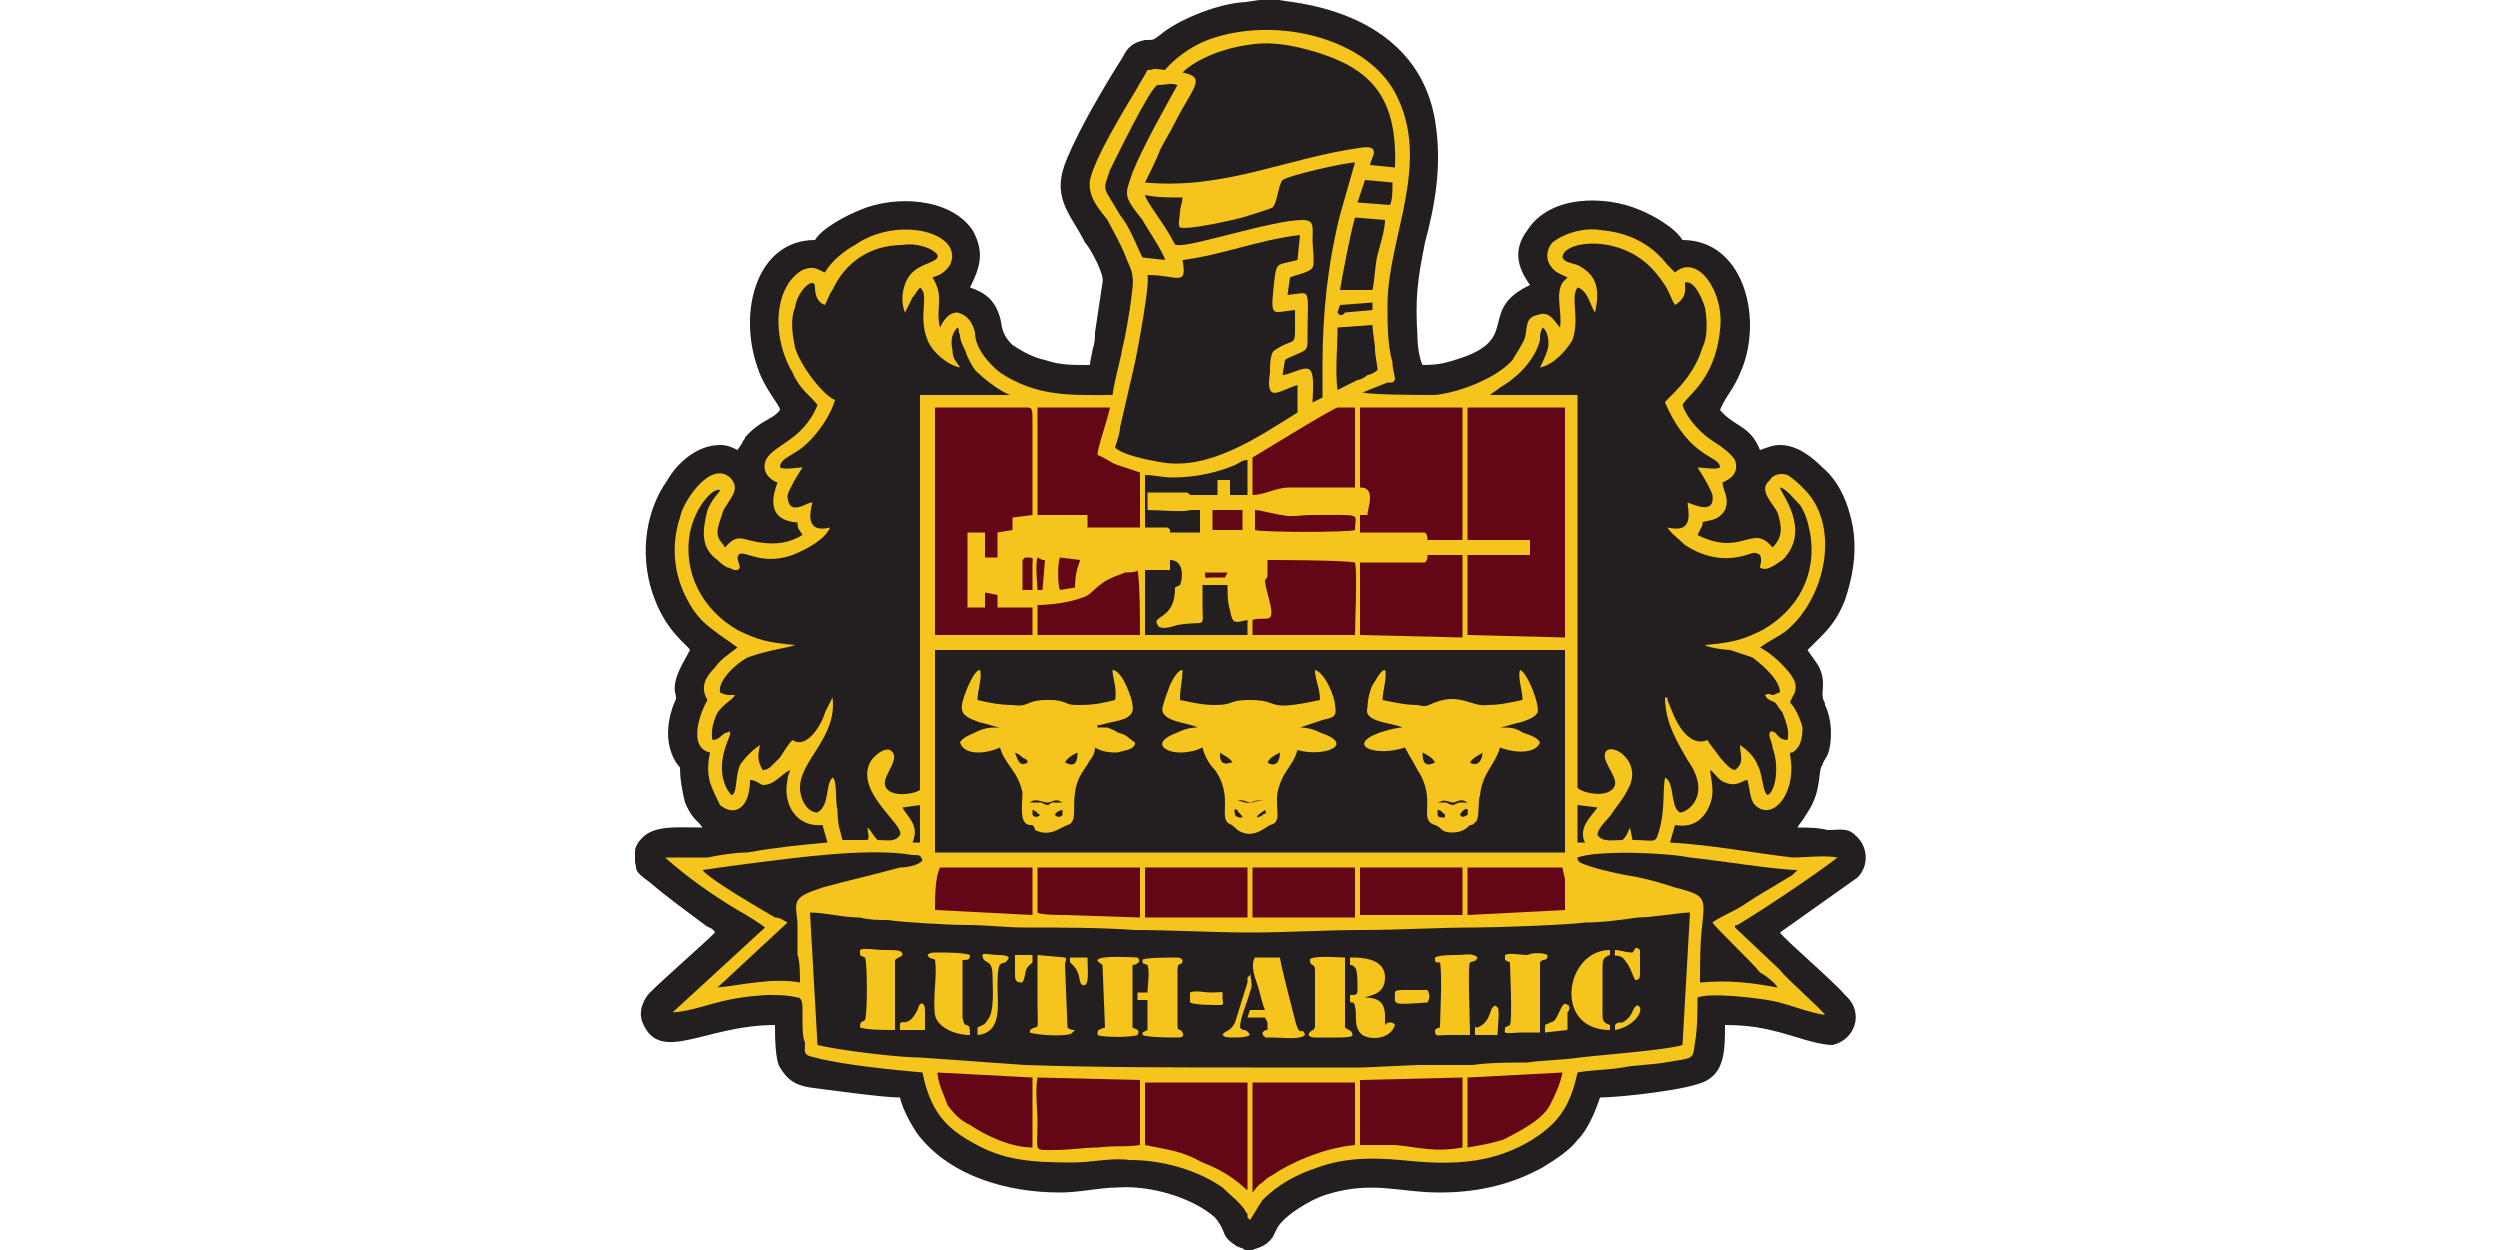 <?xml version="1.0" encoding="UTF-8"?>
<!DOCTYPE svg PUBLIC "-//W3C//DTD SVG 1.1//EN" "http://www.w3.org/Graphics/SVG/1.1/DTD/svg11.dtd">
<!-- Creator: CorelDRAW X8 -->
<svg xmlns="http://www.w3.org/2000/svg" xml:space="preserve" width="1000px" height="500px" version="1.1" style="shape-rendering:geometricPrecision; text-rendering:geometricPrecision; image-rendering:optimizeQuality; fill-rule:evenodd; clip-rule:evenodd"
viewBox="0 0 1000 500"
 xmlns:xlink="http://www.w3.org/1999/xlink">
 <defs>
  <style type="text/css">
   <![CDATA[
    .str0 {stroke:#2B2A29;stroke-width:0.567}
    .fil1 {fill:#231F20}
    .fil2 {fill:#630716}
    .fil0 {fill:#F5C51E}
   ]]>
  </style>
 </defs>
 <g id="Vrstva_x0020_1">
  <g id="_1332846768">
   <polygon class="fil0 str0" points="395,467 374,453 364,433 319,427 314,403 268,412 263,406 294,371 259,344 265,338 286,335 275,301 276,275 283,260 269,241 265,211 280,184 300,182 317,160 304,126 313,107 329,100 352,86 374,86 385,96 381,117 396,129 402,145 421,152 442,146 448,112 429,76 453,24 466,20 491,8 523,7 554,21 568,44 567,82 562,124 565,150 591,148 603,133 615,118 614,98 627,86 652,90 670,101 688,106 696,132 686,156 681,165 698,181 706,186 718,184 732,202 738,230 720,256 715,261 724,276 723,308 713,334 733,338 740,343 718,364 704,373 739,406 732,413 686,404 679,430 638,434 620,459 598,466 565,470 535,468 516,478 505,491 493,493 483,478 459,470 429,469 "/>
   <path class="fil1" d="M558 152l-1 1c-1,0 -1,0 -2,0l-10 4c4,1 25,1 29,1 10,-1 25,-7 31,-14 1,-2 4,-6 5,-9 1,-4 0,-8 5,-9 5,-2 7,3 9,5 1,-6 -2,-13 1,-18l2 -2c-4,-2 -5,-2 -7,-5 -2,-3 -1,-7 1,-9 5,-4 13,-6 19,-5 11,1 20,5 27,14 1,1 2,2 3,3 9,-8 20,8 18,23 -2,20 -13,26 -15,30 2,6 8,12 13,15 3,2 6,4 8,7 2,6 -3,8 -5,9 0,3 3,6 1,11 -3,5 -8,4 -9,5 0,1 0,1 0,1l-2 4c18,9 22,-5 30,5 4,-4 4,-8 2,-14 -2,-4 -8,-9 -3,-13 1,-2 4,-3 7,-2 3,2 4,3 6,5 15,14 10,42 -5,56 -3,3 -8,5 -12,8 2,1 5,3 8,6 2,2 5,5 6,8 1,4 -1,5 -2,8 2,2 4,6 5,10 0,5 -1,8 -4,10 -1,0 -1,0 -1,1 3,15 -7,27 -14,20 -2,-2 -2,-6 -3,-10 -2,0 -4,3 -9,1 -3,-1 -4,-4 -6,-5 1,7 2,10 -1,16 -3,5 -7,7 -13,6l-2 7c17,1 32,4 49,6 5,0 13,-1 18,0 -9,7 -30,21 -40,27 -1,0 -1,0 -1,1l18 17c2,3 17,16 18,18 -7,-1 -16,-5 -23,-6 -6,-1 -23,-3 -28,-1 0,6 0,12 -1,18 -1,7 0,6 -12,8 -6,1 -12,1 -17,2 -6,1 -13,1 -18,2 -3,14 -8,21 -20,28 -16,9 -32,9 -51,7 -11,-1 -22,-1 -33,3 -9,3 -16,7 -22,13 -2,3 -3,5 -5,8 0,0 0,0 -1,-1 0,0 0,-1 0,-1 0,-1 -1,-1 -1,-2 -3,-4 -6,-6 -9,-9 -10,-7 -24,-11 -37,-11 -8,-1 -15,1 -23,1 -17,0 -28,-1 -40,-8 -11,-6 -17,-13 -20,-28 -11,-1 -32,-3 -43,-6 -5,-1 -4,-2 -4,-6 -1,-2 -1,-6 -1,-9 0,-2 0,-3 0,-4 0,-2 0,-5 -2,-5 -4,-1 -8,-1 -12,-1 -20,1 -26,6 -38,7l37 -34c-1,-1 -9,-6 -11,-7 -10,-6 -20,-13 -29,-21 4,0 12,0 17,0 5,-1 11,-2 16,-2 11,-2 21,-3 32,-4l-2 -7c-11,1 -16,-9 -14,-18 0,-2 1,-3 1,-4 -4,2 -6,6 -11,6 -2,-1 -3,-2 -5,-2 0,11 -6,15 -12,10 -1,-2 -3,-6 -4,-9 -1,-4 -1,-7 0,-12 -9,-2 -4,-16 -1,-21 -3,-5 -1,-9 3,-13 2,-3 5,-5 9,-8 -4,-3 -6,-4 -11,-8 -4,-3 -7,-7 -9,-11 -5,-9 -7,-21 -3,-33 1,-6 12,-23 20,-16 5,5 -1,9 -3,14 0,1 -2,5 -2,8 0,3 2,4 3,6 5,-6 7,-3 14,-2 7,1 12,0 17,-3 -1,-2 -2,-2 -2,-5 -14,-1 -9,-13 -8,-16 -3,-1 -6,-4 -5,-8 2,-7 15,-8 21,-23 -3,-4 -7,-6 -10,-13 -6,-10 -8,-25 -2,-35 1,-2 4,-5 6,-6 5,-2 6,0 9,1 2,-4 8,-9 12,-11 17,-12 44,-5 38,8 -2,3 -4,4 -7,5 5,8 1,12 3,20 1,-2 3,-6 7,-6 4,1 6,4 7,8 0,6 5,12 10,16 15,10 29,9 45,9 1,-7 3,-13 4,-19 1,-3 5,-26 4,-28 0,-3 -2,-6 -3,-9 -2,-5 -5,-10 -7,-14 -3,-4 -8,-9 -7,-16 2,-9 13,-27 19,-37 1,-2 3,-5 4,-7 4,0 0,-1 7,0 5,-6 13,-11 20,-13 25,-8 60,0 72,22 15,28 -3,58 -3,85 0,8 0,16 2,23 0,3 1,5 1,7zm-304 189l0 4c1,3 -1,3 6,8 7,6 14,11 22,17 1,1 3,1 4,3 -5,5 -20,18 -26,24 -2,2 -5,7 -3,12 7,17 25,1 53,1 0,4 0,14 2,17 3,5 6,7 12,8 8,1 29,4 36,4 1,5 6,14 9,17 12,14 33,21 55,21 8,0 16,-2 23,-2 13,-1 30,4 39,12 5,6 2,7 8,11 1,1 3,1 4,2l3 0c2,-1 5,-1 8,-5 1,-2 1,-2 2,-4 3,-5 13,-11 19,-13 19,-6 29,-1 46,-1 17,0 30,-4 41,-10 5,-3 11,-7 14,-11 4,-4 7,-11 9,-17 7,0 37,-3 43,-7 7,-4 7,-13 7,-22 12,0 19,2 29,5 3,1 10,3 14,3 9,-2 13,-13 5,-20 -4,-5 -24,-22 -26,-25l31 -22c5,-5 4,-13 -1,-17 -3,-3 -6,-2 -11,-2 -4,-1 -8,-1 -12,-1 1,-2 1,-1 4,-6 6,-9 4,-17 6,-19 0,-1 1,-2 2,-4 2,-5 2,-14 -1,-20 0,-2 -1,-1 -1,-5 1,-9 -2,-11 -6,-17 7,-7 11,-10 15,-20 3,-9 5,-19 3,-30 -2,-10 -6,-18 -12,-23 -4,-4 -10,-9 -17,-9 -3,0 -5,1 -8,2 -4,-10 -10,-9 -16,-16 3,-7 5,-7 9,-17 8,-21 0,-51 -24,-51 -3,-5 -12,-10 -17,-12 -14,-6 -36,-6 -45,8 -6,8 -4,15 1,22 -21,10 -4,21 -27,29 -6,2 -9,3 -16,3 -1,-2 -2,-7 -2,-11 -1,-16 0,-23 3,-38 4,-15 7,-31 4,-49 -8,-46 -61,-47 -62,-48l-8 0c-1,0 -6,1 -8,1 -10,1 -25,7 -32,13 -3,2 -2,2 -6,2 -5,1 -7,3 -9,7 -7,11 -17,28 -22,40 -7,16 1,22 7,34 2,2 8,13 7,16l-3 20c0,2 0,4 -1,7 0,1 -1,4 -1,6 -8,0 -12,0 -18,-2 -5,-1 -10,-4 -13,-6 -5,-5 -4,-8 -5,-11 -2,-7 -6,-10 -12,-12 4,-8 6,-14 1,-23 -9,-13 -31,-14 -45,-8 -5,2 -15,7 -18,12 -23,0 -31,28 -23,51 3,9 9,15 9,17 -3,4 -8,4 -14,11 0,1 -1,1 -1,2l-2 3c-2,-1 -4,-2 -7,-2 -9,0 -17,7 -21,14 -10,14 -11,33 -5,48 5,13 13,18 14,20 -2,4 -7,11 -6,17 1,3 0,3 -1,6 -5,15 2,23 3,24 0,5 1,10 2,14 3,7 5,7 7,10 -10,0 -19,-1 -24,4 -3,3 -3,5 -3,6z"/>
   <path class="fil1" d="M472 280c5,1 9,2 14,2 8,0 5,-2 14,-2 13,0 5,5 28,0 0,-5 -2,-8 -2,-12 4,1 8,11 8,14 1,5 -1,5 -5,6l-9 3c1,0 4,0 8,2 15,5 1,10 -9,7 -2,7 -6,8 -8,17 -1,7 2,12 -3,13 -2,1 -7,6 -13,2 -3,-3 -3,-2 -4,-3 -3,-3 2,-11 -5,-21 -2,-2 -4,-5 -5,-9 -2,1 -5,2 -9,2 -6,0 -12,-4 -1,-8 4,-2 7,-2 8,-2 -3,-2 -15,-2 -14,-8 1,-4 2,-6 3,-9 1,-2 3,-6 5,-6 0,4 -1,7 -1,12zm-81 0c4,1 9,2 14,2 7,1 5,-2 14,-2 3,0 4,0 7,1 2,1 3,1 6,1 6,0 10,-1 14,-2 1,-4 -1,-9 -1,-12 4,0 8,12 8,14 1,5 -4,6 -9,7l-4 1c-1,0 -1,0 -1,0 0,0 0,0 0,1 1,0 -1,0 1,0 0,0 1,0 1,0 1,0 2,0 2,0 2,1 3,1 4,2 4,1 4,2 7,4 0,3 -4,3 -7,4 -2,0 -6,0 -9,-2 0,2 -1,4 -2,5 -2,4 -5,6 -6,13 -1,6 1,12 -3,13 -3,1 -7,5 -13,2 0,-1 -1,-2 -1,-2 -2,0 -2,0 -3,-1 -2,-2 -1,-9 -1,-12 -2,-9 -7,-11 -9,-18 -4,2 -14,4 -16,-2 1,-2 4,-3 6,-4 4,-2 6,-2 10,-2 -1,0 -7,-2 -8,-2 -8,-3 -9,-4 -5,-14 1,-2 3,-7 5,-7 1,3 -1,8 -1,12zm162 0c5,1 9,2 14,2 4,1 4,0 7,-1 10,-4 15,2 21,1 5,0 9,-1 14,-2 0,-4 -2,-9 -1,-12 3,1 8,14 7,17 -1,2 -4,3 -7,4 -1,0 -7,2 -8,2 4,0 6,0 9,2 3,1 6,2 7,4 -2,5 -11,4 -16,2 -2,7 -7,10 -8,19 -1,3 0,10 -2,11 -1,1 -1,1 -2,1 -1,1 -3,3 -7,3 -5,0 -4,-2 -7,-3 -7,-2 1,-10 -7,-22 -2,-4 -3,-5 -5,-9 -12,4 -24,-1 -10,-6 3,-1 7,-2 9,-2 -4,-2 -16,-2 -14,-8 0,-3 1,-7 2,-9 1,-1 3,-6 5,-6 1,2 -1,9 -1,12zm-179 61l252 0 0 -81c-9,0 -67,0 -77,0l-175 0 0 81z"/>
   <path class="fil1" d="M590 412c0,-2 0,-1 1,-1 5,-2 5,-7 6,-8 1,-1 1,-1 2,0 1,0 0,9 0,11l-9 0 0 -2zm-178 0c4,-3 3,3 3,-13 0,-6 0,-11 0,-17l11 1c1,1 0,1 0,3l1 25c1,1 2,1 3,1l-1 1c-1,2 -15,1 -17,0l0 -1zm206 -1c0,-2 1,-1 2,-2 1,0 2,-1 2,-1 2,-3 3,-8 5,-6 1,0 1,2 0,3 0,3 0,5 0,7l-9 1 0 -2zm-258 -1c0,-3 3,2 7,-6 1,-4 3,-3 3,0l0 8 -10 0 0 -2zm286 0c1,-1 1,-1 3,-1 5,-3 3,-5 6,-7l1 1c1,3 -4,8 -10,9l0 -2zm-170 -13c2,-1 6,0 8,0 6,0 5,-1 5,2 0,2 1,3 -1,3 -3,0 -10,0 -12,-1l0 -4zm82 0c0,-1 2,-1 4,-1l9 0c1,2 1,3 0,5 -15,1 -13,1 -13,-4zm-69 17c1,-2 3,-1 5,-5l5 -16c0,-1 0,-1 0,-2l1 -1c0,0 0,0 0,-1 1,7 1,4 -1,11 -1,3 -3,8 -3,11 1,1 1,1 2,1 2,1 1,1 2,2 -2,1 -4,1 -6,1 -3,0 -4,0 -5,-1zm16 -1c1,-1 1,-1 2,-1 0,-2 0,-2 0,-3l-1 -2 -7 0 1 -3 6 0c-1,-2 -2,-7 -3,-10 -1,-3 -3,-8 -1,-11l10 0c0,2 5,21 6,25 2,8 3,2 4,6 -2,2 -9,1 -13,1 0,0 -3,0 -3,0 0,-1 -1,0 -1,-2zm37 -26c-1,-1 -1,-1 -2,-1 0,0 0,0 0,-1l0 -2c4,0 14,0 14,8 0,7 -6,7 -8,8 9,0 8,6 8,11 1,-1 1,-1 2,-1 1,0 1,0 2,1 -2,6 -10,6 -13,4 -4,-3 -2,-9 -3,-11 0,-2 -1,-2 -1,-2 -1,0 -1,0 -1,-1l0 -2c0,0 1,0 1,0 1,0 2,0 2,-2 0,-4 0,-8 -1,-9zm-107 -4c0,5 1,12 -2,11 -2,-1 0,-5 -5,-9l0 -2 7 0zm90 29c1,0 0,0 1,-1l0 -23c0,-3 -2,-1 -2,-4 0,-2 11,-1 14,-1l0 28c1,1 3,1 3,3 0,1 -4,1 -6,1l-9 0c-2,0 -4,-1 -1,-3zm-66 -15c0,-3 1,-8 0,-11 -2,-1 -2,0 -2,-2 0,-1 12,-1 13,-1 2,0 2,0 3,1 0,3 -2,0 -2,4l0 22c0,3 1,1 2,3 1,2 -1,2 -2,2 -3,0 -12,0 -14,-1l0 -1 2 -1 0 -12 -4 0 0 -3 4 0zm-20 17c0,-2 0,-2 3,-3l-1 -25c-1,-1 -2,-1 -2,-2 1,-2 15,-1 16,-1 2,2 -1,3 -2,3l0 25c2,1 3,1 2,3 -2,1 -14,1 -16,0zm-30 -21c-3,0 -3,-1 -3,-4 0,-2 0,-5 0,-7l7 0 0 3c-4,3 -2,4 -4,8zm165 -10c2,-1 6,-1 9,-1 3,0 6,-1 8,1 -1,2 -1,1 -3,2 -1,1 0,24 0,29 -3,0 -6,0 -9,0 -4,0 -5,1 -5,-2 0,0 1,-1 2,-1 0,-4 1,-21 0,-26 -2,0 -2,0 -2,-2zm28 -1c2,-1 6,0 9,0 2,-1 6,-1 8,0 0,3 -2,1 -3,3l0 28c-3,0 -5,0 -7,0 -4,0 -8,1 -7,-1 0,-1 0,-1 0,-1 0,0 2,-1 2,-1 1,-3 0,-22 0,-25l-2 -1 0 -2zm-207 26c3,-3 2,-14 2,-18 0,-7 -4,-4 -4,-8 0,-1 4,0 6,0 1,0 6,0 4,2 -2,3 -4,-2 -4,10 0,8 2,19 -8,20l0 -3c2,-1 3,-1 4,-3zm258 -27c1,-1 1,-3 3,-1l0 9c0,2 0,3 -2,3 -1,-2 -2,-6 -5,-9 -4,-2 -3,1 -3,-3 2,0 4,1 7,1zm-9 31c-23,0 -18,-32 0,-32l0 2c-3,1 -3,2 -3,6l0 17c0,3 0,4 3,5l0 2zm-270 -6c-1,-7 1,-16 0,-22 -1,-1 -2,0 -3,-2 1,-1 2,-1 4,-1 4,0 10,0 13,1 0,2 -1,2 -3,2l0 23c1,6 3,0 3,7 -6,0 -13,-3 -14,-8zm-28 2c1,-2 1,-23 0,-25 -2,-1 -2,0 -2,-3 1,-1 7,0 9,0 6,0 8,0 8,2 -1,1 -2,1 -3,2l0 28c-4,0 -11,0 -14,-1 0,-3 1,-2 2,-3zm330 -43c-4,0 -15,2 -21,2 -7,1 -14,2 -21,2 -7,1 -36,2 -44,2 -15,0 -30,1 -45,1 -15,0 -30,1 -45,1 -15,0 -31,-1 -46,-1 -14,-1 -30,-1 -44,-1 -8,0 -15,-1 -23,-1 -7,0 -25,-1 -32,-2 -4,0 -7,0 -11,-1 -7,0 -14,-2 -20,-2l3 53c8,2 32,5 41,5 14,1 28,2 42,3 30,1 60,1 90,1 15,0 30,0 45,0l22 -1c7,0 15,0 22,0 7,-1 15,-1 22,-1 7,-1 14,-1 21,-2 8,-1 35,-3 41,-5l3 -53z"/>
   <path class="fil1" d="M625 103c1,2 3,2 6,3 8,4 9,10 7,19 -2,-3 -3,-9 -7,-10 -3,4 1,12 -2,21 -3,5 -8,10 -13,11 1,-2 2,-4 3,-7 1,-3 0,-8 -2,-9 -1,2 -1,3 -1,5 -2,8 -9,15 -16,19 -1,1 -3,2 -4,3l35 0 0 157c1,2 13,5 15,-1 1,-4 -7,-11 -3,-14 4,-2 14,6 8,16 -2,4 -4,6 -6,9 -1,2 -6,6 -6,9 2,3 6,2 10,2 2,-2 2,-3 3,-5l1 5c10,0 9,2 11,-5 2,-8 1,-14 2,-20 4,2 2,12 6,14 3,0 13,-7 3,-21 -4,-7 -9,-15 -9,-25 1,0 1,0 1,0 0,1 0,1 0,1l2 5c2,5 7,14 14,11 1,2 3,4 5,7 1,1 4,5 6,5 4,-3 2,-6 2,-10 3,2 6,5 7,8 2,3 2,11 4,12 3,-1 5,-11 2,-19 0,-2 -2,-5 -1,-6 0,0 0,-1 2,0 1,1 2,3 5,3 1,-4 -1,-8 -2,-11 -1,-1 -2,-3 -3,-4 -2,-1 -3,-1 -4,-3 2,-1 2,0 3,0 1,0 2,-1 3,-1 0,-5 -7,-11 -11,-14 -3,-1 -6,-2 -9,-3 -2,0 -9,-1 -10,-2 11,-1 15,-2 23,-6 14,-8 22,-22 19,-39 -1,-5 -2,-8 -4,-11 -2,-2 -6,-7 -8,-7 0,2 13,17 1,29 -2,1 -6,5 -9,3 0,-1 1,-3 0,-5 -3,-2 -3,0 -10,1 -7,1 -14,-1 -20,-5 -2,-2 -6,-5 -7,-7 9,2 9,-3 8,-10 3,1 11,5 10,-3 -1,-3 -4,-8 -6,-11 3,0 7,1 9,0 0,-5 -12,-3 -22,-26 1,-2 11,-9 15,-22 2,-4 2,-10 1,-16 -1,-3 -4,-11 -8,-10l0 1c0,1 1,5 -4,8 -2,-3 -2,-6 -7,-12 -13,-17 -38,-14 -38,-7z"/>
   <path class="fil1" d="M330 122c-3,-1 -4,-4 -4,-7 0,-5 -7,1 -8,8 -2,5 -1,11 0,16 2,7 11,19 16,21 -2,7 -9,17 -16,21 -3,2 -6,3 -6,6 2,1 6,0 9,0 -2,3 -5,8 -6,11 0,3 1,5 3,5 3,0 5,-2 7,-2 -2,7 -1,12 7,10 -2,5 -10,9 -15,11 -14,5 -21,-4 -22,1 0,2 2,4 0,5 -1,0 -1,0 -1,0 -1,0 -2,-1 -3,-1 -2,-1 -3,-2 -4,-3 -7,-5 -6,-12 -4,-20 2,-5 5,-7 5,-8 -3,-1 -10,7 -12,17 -3,16 5,31 19,39 8,4 12,5 23,6 -2,1 -11,2 -19,5 -4,2 -12,9 -11,14 2,1 3,1 4,1l2 0c-1,2 -4,3 -7,7 -1,2 -3,7 -2,11 3,0 4,-3 6,-3 2,-1 0,-1 1,0 1,1 -7,12 -1,23 1,1 1,2 2,2 2,-2 1,-7 3,-12 2,-3 5,-6 8,-8 -1,5 -1,6 1,10 2,0 3,-1 4,-2 1,-1 1,-1 2,-2 0,0 1,-1 1,-1 2,-3 3,-5 5,-7 6,4 12,-7 13,-11 1,-2 2,-4 3,-6 2,16 -13,25 -13,36 0,5 3,10 7,10 5,-3 3,-11 6,-14 2,1 1,10 2,13 0,6 1,8 2,12l10 0c1,-1 0,-3 0,-5 2,2 2,3 4,5 4,0 7,1 9,-2 2,-4 -18,-17 -12,-29 1,-2 5,-6 8,-5 5,3 -3,10 -2,14 1,5 11,4 14,2l0 -158 36 0c-5,-2 -11,-7 -14,-10 -2,-3 -3,-5 -4,-8 -1,-2 -2,-4 -2,-6 -1,-2 0,-2 -1,-3 -2,2 -3,5 -2,9 0,4 2,5 3,7 -5,-1 -11,-6 -13,-11 -4,-10 1,-18 -3,-21 -1,1 -2,3 -3,4l-3 6c-2,-5 -1,-11 2,-15 4,-5 12,-5 11,-8 -2,-3 -9,-5 -14,-4 -13,0 -23,7 -28,18 -1,1 -2,4 -3,6z"/>
   <path class="fil1" d="M473 104c2,11 -2,6 -14,6 1,4 -4,30 -5,35l-6 26c0,2 -1,5 -2,8 3,3 13,5 19,6 19,3 38,-10 54,-20l0 -11c-7,2 -13,8 -11,-5 0,-3 0,-8 2,-9 9,-6 8,1 8,-16 -10,1 -10,4 -8,-14 1,-5 1,-4 9,-6l1 -10c-17,2 -31,8 -47,10z"/>
   <path class="fil1" d="M473 29c10,2 4,6 -3,20 -2,4 -4,7 -6,11 -1,3 -5,11 -6,13 32,3 57,-10 87,-14 8,-1 3,5 3,7l10 1c1,-26 -8,-38 -28,-45 -9,-3 -20,-6 -31,-4 -8,1 -20,5 -26,11z"/>
   <polygon class="fil2" points="587,216 612,216 612,222 587,222 587,254 626,255 626,163 587,163 "/>
   <path class="fil2" d="M374 254l39 0 0 -11 -14 0 0 -5 -5 -1 0 6 -7 0 0 -30 7 0 0 10 5 0 0 -10 6 -1 0 -5 8 -1c0,-3 0,-30 0,-37 0,-5 0,-6 -2,-6 -8,0 -33,0 -37,0l0 91z"/>
   <path class="fil2" d="M544 195c1,0 4,0 4,4 0,3 -1,5 -1,7l-3 0 0 7 26 0c1,1 1,2 1,3l14 0 0 -53 -41 0 0 32z"/>
   <path class="fil1" d="M513 72c-2,3 -2,9 -4,11 -2,1 -9,3 -12,4 -4,1 -21,5 -25,4 -1,-1 0,-5 0,-6 0,-2 1,-4 1,-6 -6,0 -10,0 -15,-1 0,2 8,12 11,18 1,2 1,2 2,2 5,1 38,-10 50,-10 5,0 4,3 4,8 0,2 1,10 0,11 -1,2 -7,3 -9,4l-1 7c10,-1 8,-4 8,18 0,2 0,3 -1,4 -1,1 -7,3 -8,4l-1 6c3,0 9,-4 11,-2 2,2 1,10 1,13l4 -2c0,-4 0,-9 0,-13 0,-20 2,-40 7,-60l6 -21c-4,0 -26,5 -29,7z"/>
   <path class="fil2" d="M415 169c0,10 0,32 0,37l20 0 0 5 21 0 0 -22 -9 -3c-3,-1 -5,-3 -8,-4 0,-3 4,-14 5,-19l-29 0 0 6z"/>
   <path class="fil1" d="M281 348c3,4 24,16 29,19 2,0 3,1 5,2l-28 26c10,-1 22,-4 33,-2 0,-2 0,-9 -1,-11 0,-4 0,-9 0,-13 -1,-9 -2,-10 10,-14 11,-3 20,-5 31,-8 3,0 8,-1 9,-3 -1,-2 -1,-2 -4,-2 -17,-3 -46,1 -62,3 -8,1 -15,2 -22,3z"/>
   <path class="fil1" d="M631 343c0,1 0,1 1,2 4,2 13,4 18,5 7,1 14,3 20,5 12,3 12,4 11,14 -1,8 -1,16 -1,24 12,-1 20,0 31,2 -1,-2 -5,-5 -7,-6 -3,-4 -17,-17 -19,-20 1,-1 7,-4 9,-5 2,-1 5,-3 8,-5l15 -9c0,0 0,0 1,-1 0,0 0,0 1,-1 -8,0 -33,-4 -43,-5 -10,-2 -37,-3 -45,0z"/>
   <path class="fil2" d="M458 458c9,2 14,2 23,7 13,5 17,11 18,11l0 -43 -41 0 0 25z"/>
   <path class="fil2" d="M501 477c1,-1 2,-3 4,-4 1,-1 2,-2 4,-3 9,-6 22,-11 33,-12l0 -25 -41 0 0 44z"/>
   <path class="fil2" d="M570 225l-26 0 0 29 41 1 0 -33 -14 0c0,1 0,2 -1,3z"/>
   <path class="fil2" d="M415 431c-1,6 0,12 0,18 0,12 -2,11 7,11 6,0 12,-1 17,-1 10,-1 10,0 17,-1l0 -26 -41 -1z"/>
   <path class="fil2" d="M544 458c5,0 9,0 14,0 10,1 16,3 27,1l0 -28 -41 1 0 26z"/>
   <path class="fil2" d="M506 232c0,4 4,13 2,15 -1,1 -5,0 -7,1l0 6 41 0c0,-5 1,-25 0,-29 -5,-1 -33,-1 -35,-1 0,2 0,3 0,4 0,3 0,3 -1,4z"/>
   <path class="fil2" d="M501 183l0 15c5,0 9,-3 15,-3l26 0 0 -32c-1,0 -6,0 -7,0 -3,1 -29,17 -34,20z"/>
   <path class="fil2" d="M388 450c6,4 16,9 25,9l0 -28 -38 -2c0,4 3,10 4,13 3,4 5,6 9,8z"/>
   <polygon class="fil2" points="458,353 458,367 499,367 499,347 458,347 "/>
   <polygon class="fil2" points="501,353 501,354 501,367 529,367 542,367 542,347 501,347 "/>
   <path class="fil2" d="M587 459c5,-1 7,-1 14,-3 6,-3 16,-8 19,-14 2,-4 4,-8 5,-13l-38 2 0 28z"/>
   <path class="fil2" d="M415 365c1,1 9,1 11,1l30 1 0 -20c-5,0 -39,0 -41,0l0 18z"/>
   <polygon class="fil2" points="544,351 544,366 585,366 585,347 544,347 "/>
   <path class="fil2" d="M415 242l0 12 41 0c0,-4 0,-22 -1,-26 0,1 -4,1 -5,1 -2,1 -3,1 -5,2 -7,3 -8,7 -12,8 -5,2 -13,3 -18,3z"/>
   <path class="fil2" d="M587 366l39 -2 0 -1 0 -11c0,-1 -1,-4 -1,-5l-25 0 -13 0 0 19z"/>
   <path class="fil2" d="M374 364l39 2 0 -19 -37 0c-2,4 -2,12 -2,17z"/>
   <path class="fil1" d="M463 34c-3,1 -17,30 -19,34 -3,9 -3,6 4,18 4,5 6,11 9,17l9 1c0,-2 -8,-14 -9,-16 -8,-10 -7,-10 -4,-19 4,-10 13,-26 18,-35 -3,-1 -4,0 -8,0z"/>
   <path class="fil1" d="M468 228l-10 0 0 26 41 0 0 -6c-5,1 -6,2 -7,-4 -1,-3 -1,-7 -1,-10l-10 0c0,2 0,5 0,8 0,10 2,6 -10,8 -3,1 -7,2 -8,0 -1,-2 0,-2 1,-3 5,-3 6,-7 6,-12l2 -1c1,-2 2,-10 -4,-10l0 4z"/>
   <path class="fil1" d="M458 190l0 21 9 0c1,1 1,0 1,2l12 0 0 -9c-2,0 -3,0 -4,0 -2,1 -13,0 -17,0l0 -7 16 0c1,1 1,1 2,1l10 0 0 -6 5 0 0 6 7 0 0 -14c-2,0 -3,1 -5,2 -7,3 -16,5 -25,5 -4,0 -7,-1 -11,-1z"/>
   <path class="fil1" d="M536 116l13 0c1,-5 1,-10 2,-14 1,-4 3,-10 3,-14l-12 -1c-2,7 -5,23 -6,29z"/>
   <path class="fil1" d="M535 131c0,9 -1,17 0,25 2,-1 6,-3 8,-4 1,0 3,-1 4,-2 1,0 3,-1 4,-2 0,-2 -1,-6 -1,-8 0,-3 -1,-7 -1,-10l-14 1z"/>
   <path class="fil2" d="M502 212c3,1 38,1 40,0 0,-7 4,-6 -18,-6 -3,0 -8,1 -11,0 -2,0 -9,-2 -11,-2l0 8z"/>
   <path class="fil1" d="M543 81l13 1c1,-2 1,-6 1,-9l-11 -1 -3 9z"/>
   <polygon class="fil2" points="485,212 497,212 497,204 485,204 "/>
   <path class="fil2" d="M424 236l6 -1c0,-7 2,-10 2,-11l-8 -1c-1,2 -1,11 0,13z"/>
   <path class="fil1" d="M361 323c2,4 7,7 4,14l3 0 0 -15 -7 1z"/>
   <path class="fil1" d="M631 337l3 0c-3,-6 3,-11 5,-14l-8 -1 0 15z"/>
   <path class="fil1" d="M536 122l-1 3c1,1 0,1 2,1 0,0 1,-1 1,-1l11 -1 0 -3 -13 1z"/>
   <path class="fil2" d="M409 224l0 12 4 0 0 -10c0,-3 1,-3 -3,-3 0,0 -1,1 -1,1z"/>
   <path class="fil2" d="M415 236l2 0 1 -12c-1,0 -1,0 -1,0l-2 -1c-1,3 0,11 0,13z"/>
   <path class="fil2" d="M490 231l1 -2 -9 0c0,3 0,2 3,2 2,0 4,0 5,0z"/>
   <path class="fil1" d="M411 305c0,-1 0,-1 -2,-2 -1,-1 -1,-1 -3,-2 1,3 2,6 5,4z"/>
   <path class="fil1" d="M588 305c3,2 5,-1 5,-4 -1,1 -4,2 -5,4z"/>
   <path class="fil1" d="M426 305c4,2 5,0 5,-4 -2,1 -4,2 -5,4z"/>
   <path class="fil1" d="M574 305c-1,-2 -3,-3 -5,-4 0,4 1,6 5,4z"/>
   <path class="fil1" d="M507 305c3,2 5,0 5,-4 -2,1 -4,2 -5,4z"/>
   <path class="fil1" d="M493 305c-1,-2 -4,-3 -5,-4 0,2 0,3 1,4 2,1 2,0 4,0z"/>
   <path class="fil1" d="M412 321c2,0 3,0 4,0 1,0 2,1 3,1 1,0 1,-1 2,-1 2,0 3,0 4,0 -3,-2 -4,0 -6,0 -2,0 -5,-2 -7,0z"/>
   <path class="fil1" d="M584 321c1,0 2,0 3,0 -3,-2 -4,0 -6,0 -4,-1 -3,-1 -6,0 1,0 2,0 3,0 1,0 2,1 3,1 1,0 2,-1 3,-1z"/>
   <path class="fil1" d="M587 326c1,-5 -3,-1 -3,0 1,1 1,1 3,0z"/>
   <path class="fil1" d="M413 326c1,1 2,1 3,0 -1,-1 -1,0 -1,-1 -2,-1 -1,-1 -2,-1l0 2z"/>
   <path class="fil1" d="M422 326c1,1 2,1 3,0l0 -2c-1,0 -3,1 -3,2z"/>
   <path class="fil1" d="M578 327c0,-2 0,-1 -1,-2 -1,-1 -1,-1 -2,-1 0,3 0,3 3,3z"/>
   <path class="fil1" d="M495 320c5,2 5,1 10,0 -3,0 -4,1 -5,1 -1,0 -2,-1 -5,-1z"/>
   <path class="fil1" d="M505 326c1,-1 2,0 1,-2 -6,4 -2,3 -1,2z"/>
   <path class="fil1" d="M495 324c-2,-1 -1,1 -1,2 1,1 1,1 3,1 0,-1 -2,-2 -2,-3z"/>
  </g>
 </g>
</svg>
